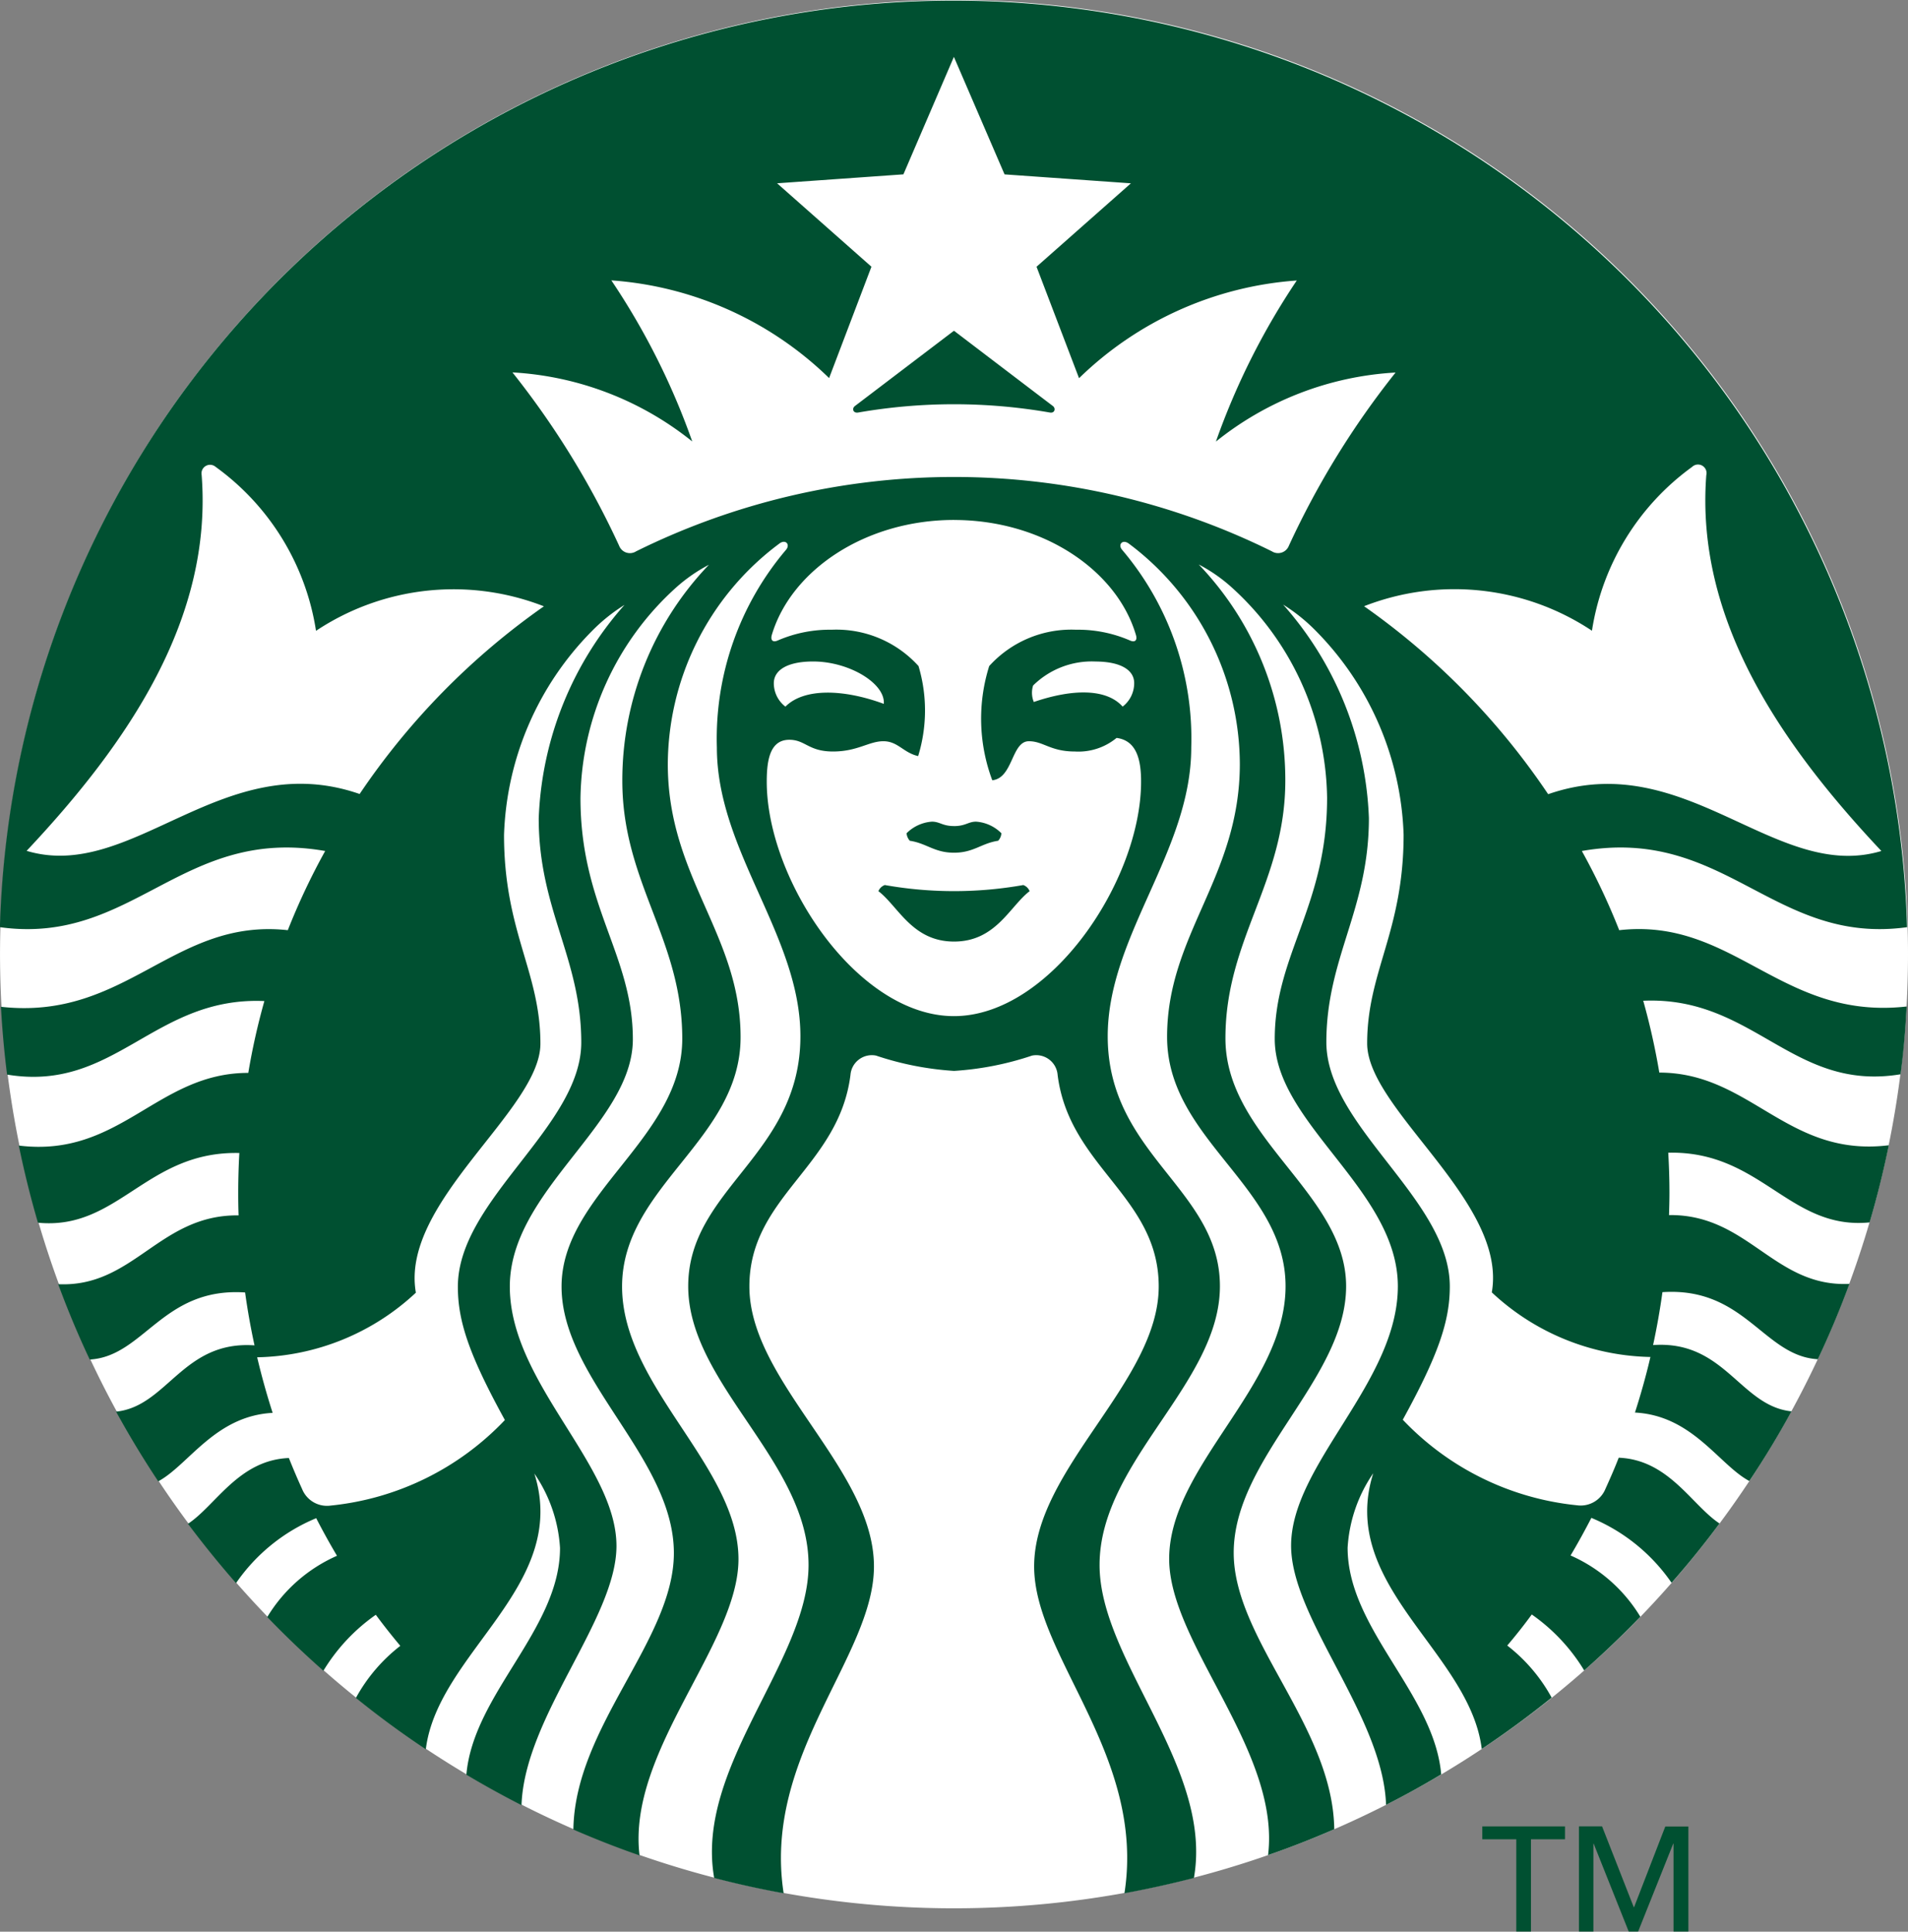 <svg xmlns="http://www.w3.org/2000/svg" width="62.291" height="63.054" viewBox="0 0 62.291 63.054">
  <rect x="0" y="0" width="62.291" height="63.054" fill="#808080" stroke="none"/>
  <g id="Group_6" data-name="Group 6" transform="translate(-68.756 -179.159)">
    <g id="Group_4" data-name="Group 4" transform="translate(68.756 179.159)">
      <g id="Group_1" data-name="Group 1" transform="translate(1.936 23.715)">
        <path id="Path_1" data-name="Path 1" d="M75.119,222.308l-.537-3.278-.028.005-.222,3.411-.762.135-1.351-3.134-.02,0,.61,3.266-.975.172-.84-4.766,1.359-.239,1.309,2.934.027-.005.205-3.2,1.441-.254.839,4.765Z" transform="translate(-70.994 -208.024)" fill="none"/>
        <path id="Path_2" data-name="Path 2" d="M80.015,221.519l-.348-.834-1.071.189-.042.9-1.076.189.318-4.97,1.353-.238,1.991,4.562Zm-1.372-3.6-.027.005-.046,2.1.813-.144Z" transform="translate(-71.868 -207.944)" fill="none"/>
        <path id="Path_3" data-name="Path 3" d="M83.4,217.173a.837.837,0,0,0-.671-.186.453.453,0,0,0-.385.574c.052.3.277.388.694.515a1.52,1.52,0,0,1,1.254,1.209,1.456,1.456,0,0,1-1.209,1.81,1.968,1.968,0,0,1-1.447-.3l.409-.906a1.108,1.108,0,0,0,.83.221.455.455,0,0,0,.378-.566c-.054-.31-.3-.427-.748-.555a1.424,1.424,0,0,1-1.191-1.206,1.442,1.442,0,0,1,1.2-1.768,1.659,1.659,0,0,1,1.3.263Z" transform="translate(-72.382 -207.839)" fill="none"/>
        <path id="Path_4" data-name="Path 4" d="M86.359,216.4l.678,3.851-1.056.186-.679-3.85-.874.154-.162-.916,2.807-.494.162.915Z" transform="translate(-72.784 -207.751)" fill="none"/>
        <path id="Path_5" data-name="Path 5" d="M88.834,219.946l-.84-4.765,2.3-.407.168.95-1.273.224.165.936,1.171-.206.157.887-1.171.207.181,1.03,1.353-.239.17.962Z" transform="translate(-73.286 -207.676)" fill="none"/>
        <path id="Path_6" data-name="Path 6" d="M94.314,219l-.975-1.785-.316.055.334,1.9-1.036.183-.842-4.765,1.53-.27a1.325,1.325,0,0,1,1.714,1.177,1.217,1.217,0,0,1-.462,1.323l1.19,1.983Zm-1.3-3.755-.337.061.211,1.2.317-.056a.558.558,0,0,0,.466-.713A.525.525,0,0,0,93.013,215.241Z" transform="translate(-73.756 -207.609)" fill="none"/>
        <path id="Path_7" data-name="Path 7" d="M98.09,218.347l-.84-4.765,1.09-.191L99,217.159l1.273-.224.176,1Z" transform="translate(-74.534 -207.49)" fill="none"/>
        <path id="Path_8" data-name="Path 8" d="M102.832,217.608c-1.13.2-2.009-.687-2.276-2.2s.247-2.619,1.391-2.82,2.005.666,2.271,2.175S103.962,217.408,102.832,217.608Zm-.7-3.978c-.492.087-.617.754-.47,1.582s.493,1.426.985,1.34.613-.767.468-1.6S102.614,213.543,102.131,213.63Z" transform="translate(-74.971 -207.377)" fill="none"/>
        <path id="Path_9" data-name="Path 9" d="M107.673,216.733c-1.2.211-2.089-.673-2.349-2.155s.291-2.639,1.4-2.835a1.61,1.61,0,0,1,1.428.345l-.446.891a.782.782,0,0,0-.72-.221c-.593.1-.742.832-.6,1.633s.51,1.444,1.1,1.338a.632.632,0,0,0,.36-.167l-.157-.889-.512.091-.165-.937,1.455-.256.447,2.538A2.129,2.129,0,0,1,107.673,216.733Z" transform="translate(-75.614 -207.263)" fill="none"/>
        <path id="Path_10" data-name="Path 10" d="M111.955,216c-1.132.2-2.009-.688-2.276-2.2s.246-2.618,1.391-2.82c1.13-.2,2.005.667,2.271,2.175S113.085,215.8,111.955,216Zm-.7-3.979c-.492.087-.617.755-.472,1.583s.495,1.425.985,1.338.615-.767.47-1.6S111.738,211.936,111.254,212.021Z" transform="translate(-76.201 -207.161)" fill="none"/>
        <path id="Path_11" data-name="Path 11" d="M117.87,214.813l-1.171.206.734-4.064-1.636.288-.167-.949,2.807-.495.142.807Z" transform="translate(-77.012 -207.005)" fill="none"/>
        <path id="Path_12" data-name="Path 12" d="M120.974,214.541l-.587-.022.388-5.468.583.029Z" transform="translate(-77.654 -206.905)" fill="none"/>
        <path id="Path_13" data-name="Path 13" d="M124.674,211.614l-.7,1.187,1.539-.273.164.93-2.819.5-.169-.956,1.154-1.917a1.372,1.372,0,0,0,.231-.888c-.048-.276-.216-.482-.491-.434s-.406.294-.369.7l-1.028.083a1.48,1.48,0,0,1,1.267-1.716,1.346,1.346,0,0,1,1.675,1.163A2.344,2.344,0,0,1,124.674,211.614Z" transform="translate(-77.895 -206.871)" fill="none"/>
        <path id="Path_14" data-name="Path 14" d="M128.414,213.081c-1.293.228-1.81-1.132-2-2.208s-.168-2.531,1.124-2.76,1.816,1.131,2.007,2.207S129.706,212.853,128.414,213.081Zm-.709-4.018c-.422.074-.331.995-.22,1.62s.338,1.523.762,1.448.333-.982.22-1.62S128.128,208.988,127.7,209.063Z" transform="translate(-78.455 -206.775)" fill="none"/>
        <path id="Path_15" data-name="Path 15" d="M132.213,212.3l-.62-3.513-.62.664-.623-.749,1.135-1.187.943-.165.84,4.765Z" transform="translate(-78.997 -206.675)" fill="none"/>
        <path id="Path_16" data-name="Path 16" d="M137.51,210.381l.169.955-.954.168-.17-.955-1.743.307-.163-.914.884-3.141,1.306-.231.515,2.922.485-.086.157.889Zm-1.421-2.6-.013,0-.485,2.014.828-.146Z" transform="translate(-79.577 -206.57)" fill="none"/>
      </g>
      <g id="Group_3" data-name="Group 3">
        <g id="Group_2" data-name="Group 2">
          <path id="Path_17" data-name="Path 17" d="M131.047,210.306A31.145,31.145,0,1,1,99.9,179.159,31.145,31.145,0,0,1,131.047,210.306Z" transform="translate(-68.756 -179.159)" fill="#fff"/>
          <path id="Path_18" data-name="Path 18" d="M103.036,192.625a18.246,18.246,0,0,0-6.264,0c-.157.027-.216-.127-.1-.215s3.23-2.455,3.23-2.455,3.121,2.376,3.227,2.455S103.193,192.652,103.036,192.625Zm-5.392,15.423a.354.354,0,0,0-.208.2c.652.5,1.106,1.645,2.469,1.645s1.814-1.143,2.467-1.645a.351.351,0,0,0-.206-.2,12.941,12.941,0,0,1-4.521,0Zm2.261-1.925c-.379,0-.463-.144-.722-.144a1.3,1.3,0,0,0-.828.379.42.42,0,0,0,.106.245c.552.083.8.39,1.443.39s.889-.307,1.441-.39a.4.4,0,0,0,.106-.245,1.289,1.289,0,0,0-.828-.379C100.366,205.98,100.283,206.124,99.9,206.124Zm31.1,5.889c-.041.743-.1,1.484-.2,2.213-3.526.585-4.788-2.558-8.4-2.4a22.411,22.411,0,0,1,.525,2.345c2.979,0,4.18,2.781,7.492,2.372q-.261,1.278-.626,2.518c-2.621.259-3.543-2.345-6.574-2.275.025.433.039.869.039,1.308,0,.243-.007.487-.014.728,2.585-.032,3.427,2.359,5.889,2.246q-.462,1.256-1.03,2.459c-1.771-.1-2.381-2.368-5.074-2.189-.08.583-.183,1.159-.305,1.727,2.34-.165,2.844,1.991,4.518,2.163q-.638,1.172-1.376,2.275c-.993-.531-1.853-2.137-3.734-2.235.191-.594.362-1.2.505-1.814a7.787,7.787,0,0,1-5.179-2.109c.517-2.954-4.069-5.962-4.069-8.128,0-2.348,1.19-3.649,1.19-6.816a9.928,9.928,0,0,0-2.865-6.648,5.794,5.794,0,0,0-1.068-.858,11.115,11.115,0,0,1,2.8,6.968c0,2.985-1.389,4.559-1.389,7.314s4.03,5.136,4.03,7.973c0,1.117-.358,2.209-1.535,4.352a9.09,9.09,0,0,0,5.683,2.792.873.873,0,0,0,.934-.537c.152-.335.3-.672.433-1.015,1.635.065,2.386,1.552,3.291,2.147q-.742,1-1.566,1.936a5.937,5.937,0,0,0-2.618-2.119c-.215.415-.44.826-.679,1.227a5.035,5.035,0,0,1,2.278,2c-.587.608-1.2,1.193-1.833,1.753a6.062,6.062,0,0,0-1.712-1.827c-.254.349-.522.686-.8,1.014a5.458,5.458,0,0,1,1.449,1.7q-1.1.888-2.282,1.676c-.388-3.163-4.706-5.333-3.542-9a4.79,4.79,0,0,0-.837,2.43c0,2.656,2.829,4.765,3.055,7.4q-.881.528-1.8.994c-.1-2.9-3.1-6.077-3.1-8.46,0-2.659,3.485-5.33,3.485-8.468s-4.019-5.314-4.019-8.072,1.709-4.339,1.709-7.87a9.429,9.429,0,0,0-3.127-6.881,5.169,5.169,0,0,0-1.064-.737,10.173,10.173,0,0,1,2.827,7.053c0,3.32-1.955,5.164-1.955,8.415s3.94,5.062,3.94,8.092-3.67,5.588-3.67,8.7c0,2.832,3.235,5.662,3.283,9.024-.708.307-1.428.591-2.161.844.413-3.4-3.229-6.9-3.229-9.669,0-3.03,3.8-5.634,3.8-8.9s-3.868-4.787-3.868-8.139,2.375-5.209,2.375-8.914A9.026,9.026,0,0,0,105.739,197l-.132-.1c-.2-.145-.358.03-.22.2a9.52,9.52,0,0,1,2.262,6.458c0,3.39-2.727,6.143-2.727,9.426,0,3.872,3.663,4.982,3.663,8.159s-3.929,5.72-3.929,9.1c0,3.128,3.718,6.6,3.08,10.215q-1.117.288-2.268.5c.7-4.5-2.948-7.728-2.948-10.669,0-3.187,4.067-6.025,4.067-9.138,0-2.935-2.92-3.895-3.3-6.9a.7.7,0,0,0-.835-.636,9.909,9.909,0,0,1-2.546.5,9.942,9.942,0,0,1-2.549-.5.7.7,0,0,0-.834.636c-.382,3-3.3,3.964-3.3,6.9,0,3.113,4.067,5.951,4.067,9.138,0,2.942-3.644,6.171-2.948,10.669q-1.149-.208-2.268-.5c-.637-3.613,3.081-7.087,3.081-10.215,0-3.375-3.929-5.917-3.929-9.1s3.663-4.287,3.663-8.159c0-3.283-2.727-6.036-2.727-9.426a9.52,9.52,0,0,1,2.262-6.458c.138-.172-.022-.348-.22-.2l-.132.1A9.024,9.024,0,0,0,90.56,204.1c0,3.7,2.376,5.561,2.376,8.914s-3.869,4.873-3.869,8.139,3.8,5.871,3.8,8.9c0,2.772-3.64,6.272-3.23,9.669-.733-.253-1.453-.537-2.16-.844.048-3.361,3.281-6.192,3.281-9.024,0-3.114-3.667-5.672-3.667-8.7s3.941-4.839,3.941-8.092-1.957-5.095-1.957-8.415a10.169,10.169,0,0,1,2.827-7.053,5.246,5.246,0,0,0-1.065.737,9.433,9.433,0,0,0-3.128,6.881c0,3.532,1.71,5.117,1.71,7.87s-4.017,4.933-4.017,8.072,3.482,5.81,3.482,8.468c0,2.383-3,5.558-3.1,8.46q-.915-.467-1.8-.994c.227-2.639,3.057-4.748,3.057-7.4a4.791,4.791,0,0,0-.838-2.43c1.164,3.67-3.154,5.84-3.543,9q-1.181-.785-2.283-1.676a5.472,5.472,0,0,1,1.45-1.7c-.275-.328-.542-.665-.8-1.014a6.059,6.059,0,0,0-1.711,1.827c-.634-.56-1.248-1.145-1.833-1.753a5.032,5.032,0,0,1,2.277-2c-.238-.4-.465-.812-.679-1.227a5.934,5.934,0,0,0-2.617,2.119q-.821-.936-1.569-1.936c.908-.6,1.656-2.082,3.294-2.147.137.343.28.68.433,1.015a.876.876,0,0,0,.934.537,9.09,9.09,0,0,0,5.685-2.792c-1.177-2.143-1.535-3.235-1.535-4.352,0-2.837,4.029-5.223,4.029-7.973s-1.389-4.329-1.389-7.314a11.115,11.115,0,0,1,2.8-6.968,5.765,5.765,0,0,0-1.068.858,9.92,9.92,0,0,0-2.865,6.648c0,3.166,1.188,4.468,1.188,6.816,0,2.166-4.585,5.175-4.066,8.128a7.8,7.8,0,0,1-5.181,2.109c.144.614.314,1.22.505,1.814-1.881.1-2.743,1.7-3.735,2.235q-.735-1.106-1.376-2.275c1.675-.172,2.178-2.328,4.519-2.163-.123-.568-.227-1.144-.307-1.727-2.692-.179-3.3,2.09-5.073,2.189q-.565-1.2-1.029-2.459c2.463.115,3.3-2.278,5.889-2.246-.009-.241-.012-.485-.012-.728q0-.659.037-1.308c-3.032-.071-3.954,2.533-6.575,2.275q-.362-1.239-.625-2.518c3.312.409,4.513-2.376,7.492-2.372a21.981,21.981,0,0,1,.525-2.345c-3.611-.156-4.873,2.987-8.4,2.4-.093-.729-.159-1.47-.2-2.213,4.1.459,5.634-2.91,9.365-2.5a21.918,21.918,0,0,1,1.22-2.585c-4.677-.821-6.266,3.089-10.619,2.487a31.145,31.145,0,0,1,62.264,0c-4.353.6-5.941-3.308-10.618-2.487a21.92,21.92,0,0,1,1.22,2.585C125.367,209.1,126.9,212.472,131,212.013ZM86.515,198.95a8.107,8.107,0,0,0-7.44.8A8.127,8.127,0,0,0,75.8,194.4a.28.28,0,0,0-.459.264c.362,4.662-2.364,8.709-5.714,12.268,3.454,1.037,6.394-3.41,10.872-1.856A23.529,23.529,0,0,1,86.515,198.95Zm13.39-2.819c-2.891,0-5.315,1.636-5.948,3.748-.049.163.016.267.2.183a4.276,4.276,0,0,1,1.755-.348,3.615,3.615,0,0,1,2.833,1.186,5.063,5.063,0,0,1-.012,2.939c-.484-.11-.66-.485-1.135-.485s-.84.335-1.645.335-.9-.382-1.426-.382c-.622,0-.737.643-.737,1.365,0,3.221,2.961,7.655,6.111,7.655s6.11-4.434,6.11-7.655c0-.722-.149-1.341-.8-1.426a1.957,1.957,0,0,1-1.363.443c-.8,0-1.025-.335-1.5-.335-.571,0-.514,1.207-1.195,1.274a5.726,5.726,0,0,1-.1-3.728,3.618,3.618,0,0,1,2.833-1.186,4.261,4.261,0,0,1,1.755.348c.187.085.253-.02.2-.183C105.217,197.768,102.8,196.132,99.9,196.132Zm4.6,4.62a2.728,2.728,0,0,0-2.019.784.785.785,0,0,0,.023.538c1.258-.43,2.368-.446,2.9.151a.967.967,0,0,0,.377-.763C105.79,201.042,105.366,200.752,104.507,200.752ZM94.4,202.225c.6-.608,1.883-.581,3.211-.091.057-.661-1.124-1.383-2.306-1.383-.858,0-1.284.291-1.284.71A.964.964,0,0,0,94.4,202.225Zm19.924-10.906a10.276,10.276,0,0,0-5.87,2.254,23.3,23.3,0,0,1,2.64-5.258,11.327,11.327,0,0,0-7.108,3.189l-1.388-3.638,3.081-2.723-4.125-.292L99.9,181.015l-1.648,3.835-4.124.292,3.08,2.723L95.826,191.5a11.329,11.329,0,0,0-7.109-3.189,23.265,23.265,0,0,1,2.641,5.258,10.276,10.276,0,0,0-5.87-2.254,27.648,27.648,0,0,1,3.482,5.656.377.377,0,0,0,.556.184,23.4,23.4,0,0,1,20.755,0,.378.378,0,0,0,.556-.184A27.573,27.573,0,0,1,114.32,191.319Zm4.983,13.762c4.479-1.555,7.42,2.893,10.873,1.856-3.351-3.559-6.074-7.606-5.716-12.268A.279.279,0,0,0,124,194.4a8.129,8.129,0,0,0-3.269,5.347,8.106,8.106,0,0,0-7.44-.8A23.5,23.5,0,0,1,119.3,205.081Z" transform="translate(-68.758 -179.159)" fill="#005031"/>
        </g>
      </g>
    </g>
    <g id="Group_5" data-name="Group 5" transform="translate(117.146 238.779)">
      <path id="Path_19" data-name="Path 19" d="M126.28,251.5H125.8v-3.012h-1.109v-.421h2.7v.421H126.28Z" transform="translate(-124.688 -248.071)" fill="#005031"/>
      <path id="Path_20" data-name="Path 20" d="M130.128,250.705h.01l1.019-2.634h.754V251.5h-.485v-2.869h-.01L130.27,251.5h-.307l-1.144-2.869h-.009V251.5h-.472v-3.434h.755Z" transform="translate(-125.18 -248.071)" fill="#005031"/>
    </g>
  </g>
</svg>
